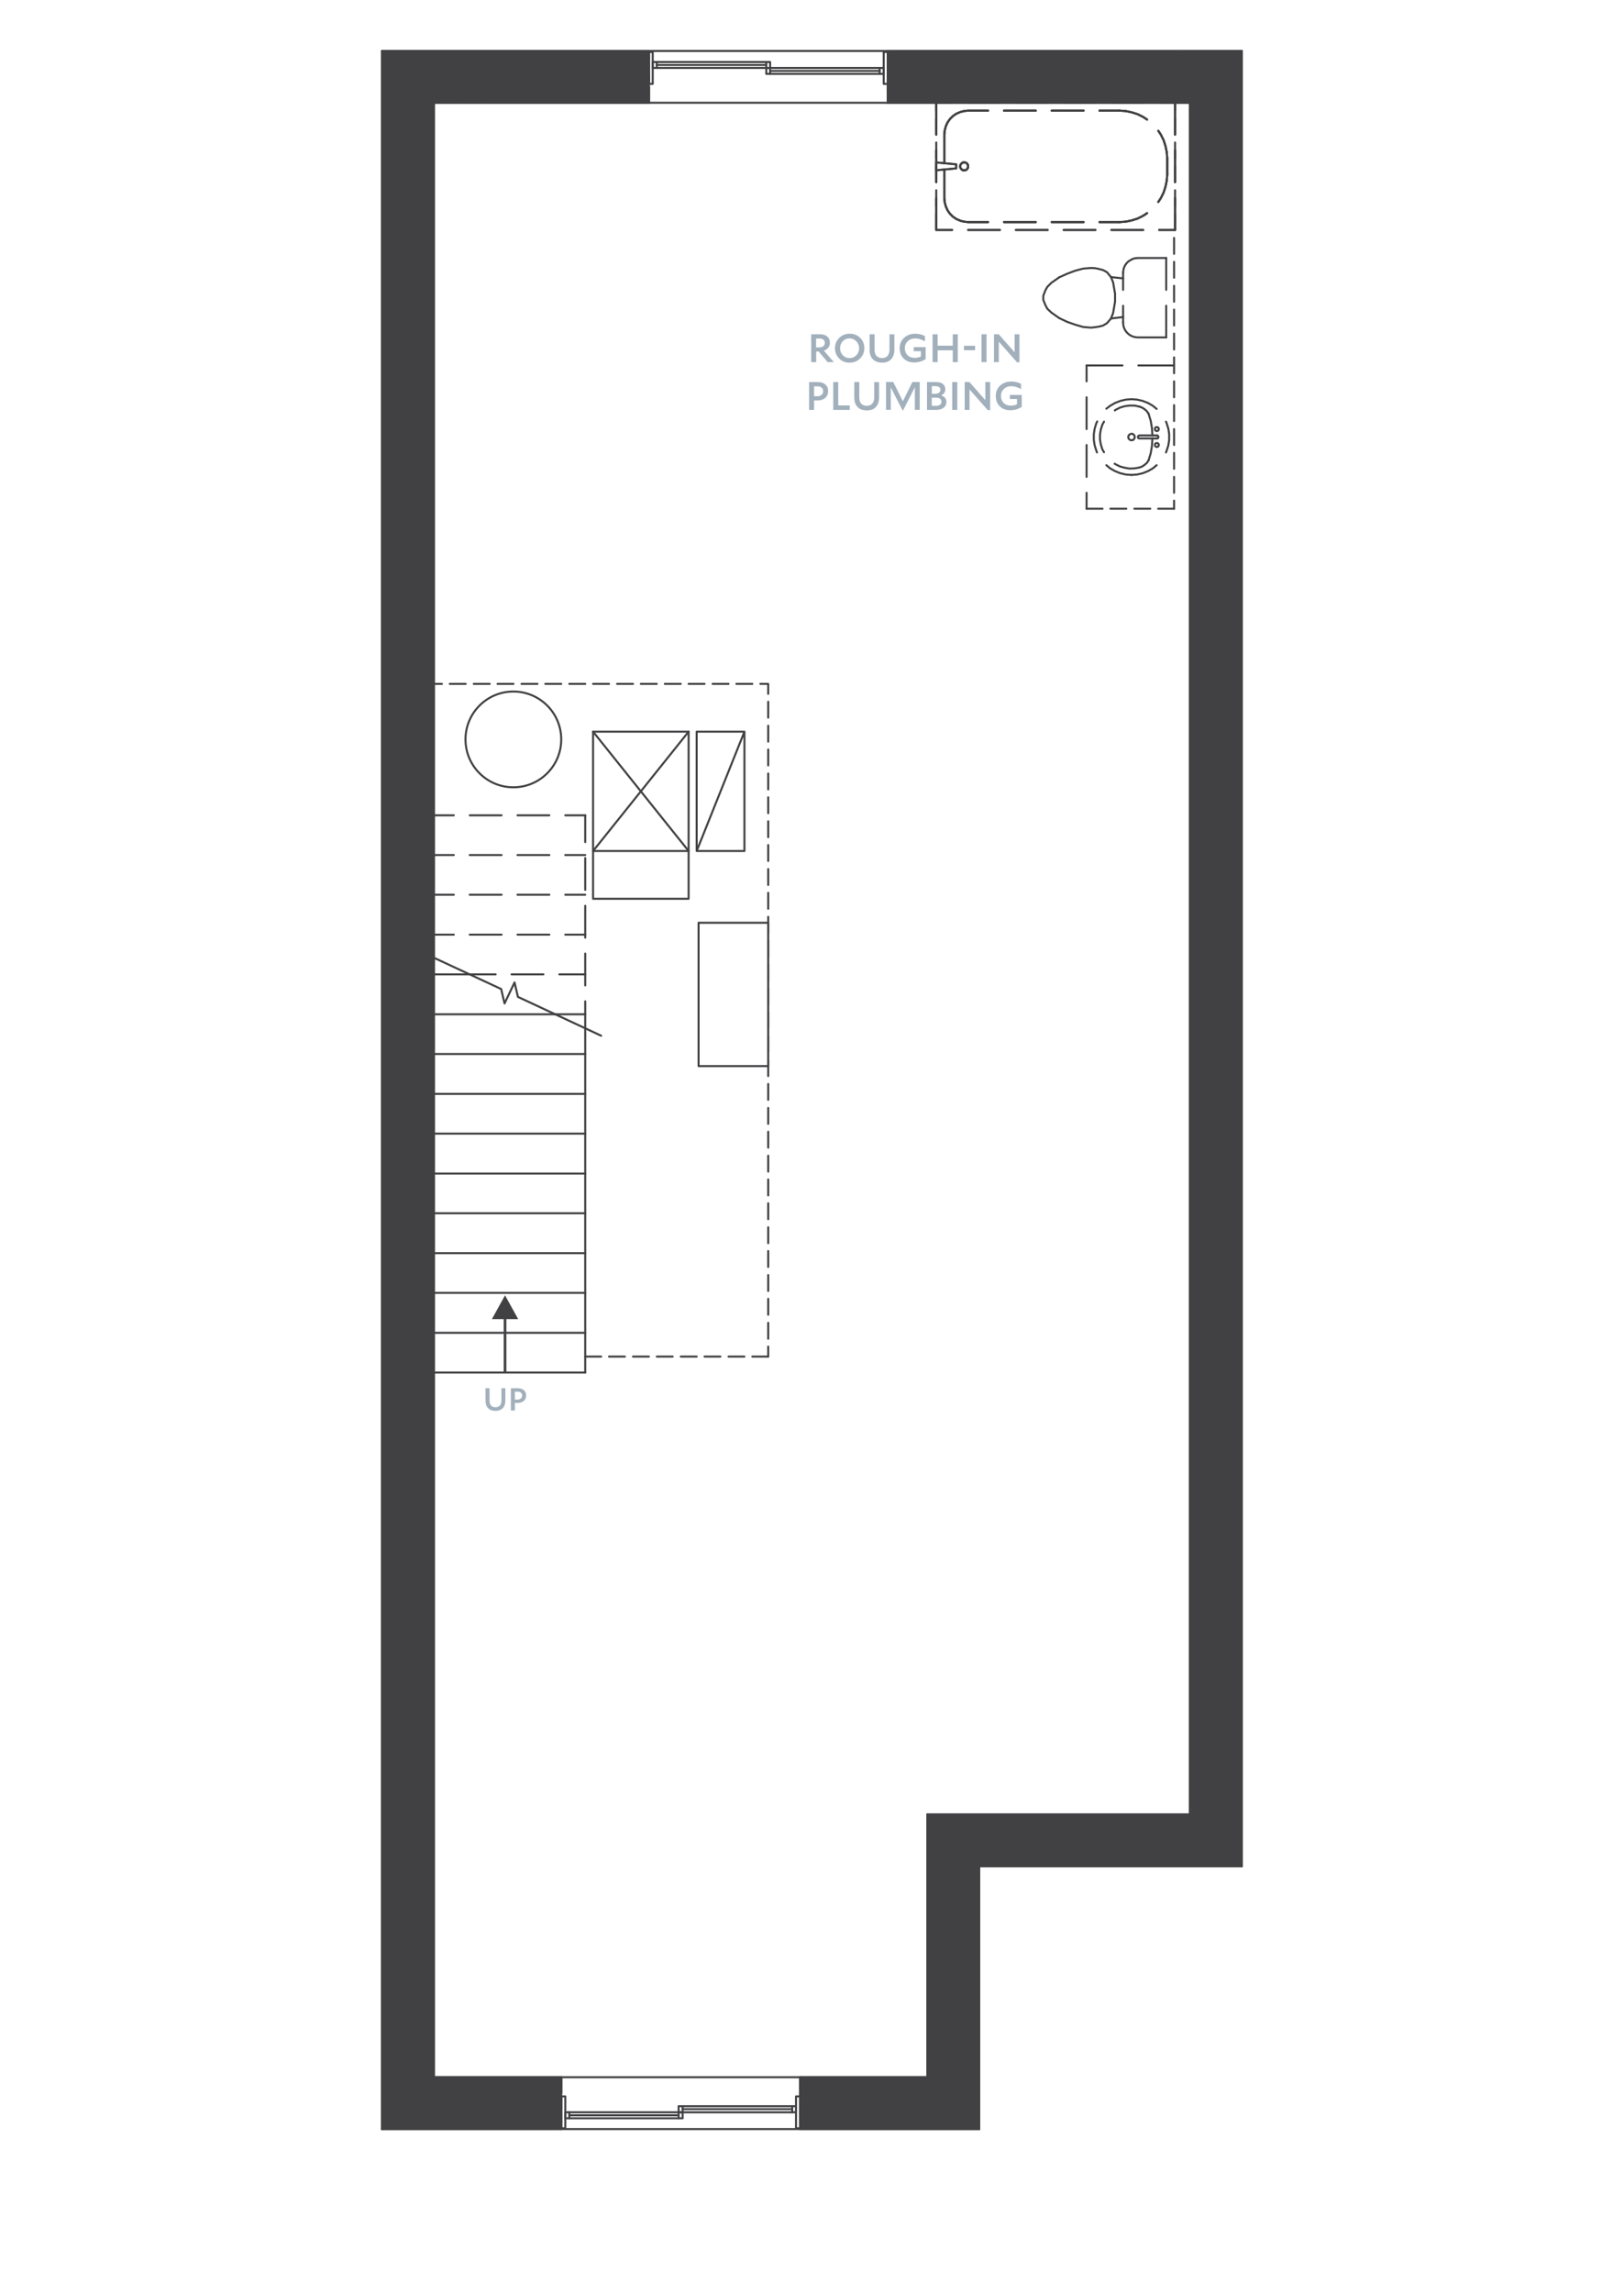 <?xml version="1.0" encoding="UTF-8"?><svg id="uuid-d440cb56-dc85-480a-b575-227ddca5648f" xmlns="http://www.w3.org/2000/svg" viewBox="0 0 306 432"><defs><style>.uuid-fbc721fc-c302-465b-955c-808a39482530,.uuid-384b9cac-c2b1-4733-a16f-f7fb92620acb{fill:#414042;}.uuid-fbc721fc-c302-465b-955c-808a39482530,.uuid-192b60d6-3d40-48e8-b27d-da5a3fb01a13{stroke:#414042;stroke-linecap:round;stroke-linejoin:round;stroke-width:.38px;}.uuid-06cf5e6a-7b8a-4621-ac47-3e4c6250d32d{fill:#a2b0bc;}.uuid-192b60d6-3d40-48e8-b27d-da5a3fb01a13{fill:none;}</style></defs><path class="uuid-384b9cac-c2b1-4733-a16f-f7fb92620acb" d="M224.22,19.36h-56.96s59.96-3,59.96-3l-3,3ZM167.27,19.36l59.96-3h-59.96s0,3,0,3Z"/><path class="uuid-192b60d6-3d40-48e8-b27d-da5a3fb01a13" d="M224.22,19.36h-56.96s59.96-3,59.96-3l-3,3ZM167.27,19.36l59.96-3h-59.96s0,3,0,3Z"/><path class="uuid-384b9cac-c2b1-4733-a16f-f7fb92620acb" d="M122.27,19.36h-40.52s40.52-3,40.52-3v3ZM81.75,19.36l40.52-3h-43.52s3,3,3,3Z"/><path class="uuid-192b60d6-3d40-48e8-b27d-da5a3fb01a13" d="M122.27,19.36h-40.52s40.52-3,40.52-3v3ZM81.75,19.36l40.52-3h-43.52s3,3,3,3Z"/><polyline class="uuid-192b60d6-3d40-48e8-b27d-da5a3fb01a13" points="78.75 16.36 122.27 16.36 122.27 19.36 81.75 19.36"/><polyline class="uuid-192b60d6-3d40-48e8-b27d-da5a3fb01a13" points="224.22 19.36 167.27 19.36 167.27 16.36 227.22 16.36"/><path class="uuid-384b9cac-c2b1-4733-a16f-f7fb92620acb" d="M227.98,15.6h-60.72s66.72-6,66.72-6l-6,6ZM167.27,15.6l66.72-6h-66.72s0,6,0,6Z"/><path class="uuid-192b60d6-3d40-48e8-b27d-da5a3fb01a13" d="M227.98,15.6h-60.72s66.72-6,66.72-6l-6,6ZM167.27,15.6l66.72-6h-66.72s0,6,0,6Z"/><path class="uuid-384b9cac-c2b1-4733-a16f-f7fb92620acb" d="M122.27,15.6h-44.28s44.28-6,44.28-6v6ZM77.99,15.6l44.28-6h-50.28s6,6,6,6Z"/><path class="uuid-192b60d6-3d40-48e8-b27d-da5a3fb01a13" d="M122.27,15.6h-44.28s44.28-6,44.28-6v6ZM77.99,15.6l44.28-6h-50.28s6,6,6,6Z"/><polyline class="uuid-192b60d6-3d40-48e8-b27d-da5a3fb01a13" points="71.99 9.6 122.27 9.6 122.27 15.6 77.99 15.6"/><polyline class="uuid-192b60d6-3d40-48e8-b27d-da5a3fb01a13" points="227.98 15.6 167.27 15.6 167.27 9.6 233.98 9.6"/><path class="uuid-384b9cac-c2b1-4733-a16f-f7fb92620acb" d="M224.22,341.79V19.36s3,325.44,3,325.44l-3-3ZM224.22,19.36l3,325.44V16.36s-3,3-3,3Z"/><path class="uuid-192b60d6-3d40-48e8-b27d-da5a3fb01a13" d="M224.22,341.79V19.36s3,325.44,3,325.44l-3-3ZM224.22,19.36l3,325.44V16.36s-3,3-3,3Z"/><line class="uuid-192b60d6-3d40-48e8-b27d-da5a3fb01a13" x1="224.22" y1="341.79" x2="224.22" y2="19.36"/><line class="uuid-192b60d6-3d40-48e8-b27d-da5a3fb01a13" x1="227.22" y1="16.36" x2="227.22" y2="344.79"/><path class="uuid-384b9cac-c2b1-4733-a16f-f7fb92620acb" d="M227.98,345.55V15.6s6,335.96,6,335.96l-6-6ZM227.98,15.6l6,335.96V9.6s-6,6-6,6Z"/><path class="uuid-192b60d6-3d40-48e8-b27d-da5a3fb01a13" d="M227.98,345.55V15.6s6,335.96,6,335.96l-6-6ZM227.98,15.6l6,335.96V9.6s-6,6-6,6Z"/><line class="uuid-192b60d6-3d40-48e8-b27d-da5a3fb01a13" x1="227.98" y1="345.55" x2="227.98" y2="15.6"/><line class="uuid-192b60d6-3d40-48e8-b27d-da5a3fb01a13" x1="233.98" y1="9.6" x2="233.98" y2="351.55"/><path class="uuid-384b9cac-c2b1-4733-a16f-f7fb92620acb" d="M81.75,19.36v371.96s-3-374.96-3-374.96l3,3ZM81.75,391.31l-3-374.96v377.96s3-3,3-3Z"/><path class="uuid-192b60d6-3d40-48e8-b27d-da5a3fb01a13" d="M81.75,19.36v371.96s-3-374.96-3-374.96l3,3ZM81.75,391.31l-3-374.96v377.96s3-3,3-3Z"/><line class="uuid-192b60d6-3d40-48e8-b27d-da5a3fb01a13" x1="81.75" y1="19.36" x2="81.75" y2="391.31"/><line class="uuid-192b60d6-3d40-48e8-b27d-da5a3fb01a13" x1="78.75" y1="394.31" x2="78.75" y2="16.36"/><path class="uuid-384b9cac-c2b1-4733-a16f-f7fb92620acb" d="M77.99,15.6v379.48S71.99,9.6,71.99,9.6l6,6ZM77.99,395.07L71.99,9.6v391.48s6-6,6-6Z"/><path class="uuid-192b60d6-3d40-48e8-b27d-da5a3fb01a13" d="M77.99,15.6v379.48S71.99,9.6,71.99,9.6l6,6ZM77.99,395.07L71.99,9.6v391.48s6-6,6-6Z"/><line class="uuid-192b60d6-3d40-48e8-b27d-da5a3fb01a13" x1="77.99" y1="15.6" x2="77.99" y2="395.07"/><line class="uuid-192b60d6-3d40-48e8-b27d-da5a3fb01a13" x1="71.99" y1="401.07" x2="71.99" y2="9.6"/><path class="uuid-384b9cac-c2b1-4733-a16f-f7fb92620acb" d="M174.74,391.31v-49.52s3,52.52,3,52.52l-3-3ZM174.74,341.79l3,52.52v-49.52s-3-3-3-3Z"/><path class="uuid-192b60d6-3d40-48e8-b27d-da5a3fb01a13" d="M174.74,391.31v-49.52s3,52.52,3,52.52l-3-3ZM174.74,341.79l3,52.52v-49.52s-3-3-3-3Z"/><line class="uuid-192b60d6-3d40-48e8-b27d-da5a3fb01a13" x1="174.74" y1="391.31" x2="174.74" y2="341.79"/><line class="uuid-192b60d6-3d40-48e8-b27d-da5a3fb01a13" x1="177.74" y1="344.79" x2="177.74" y2="394.31"/><path class="uuid-384b9cac-c2b1-4733-a16f-f7fb92620acb" d="M178.5,395.07v-49.52s6,55.52,6,55.52l-6-6ZM178.5,345.55l6,55.52v-49.52s-6-6-6-6Z"/><path class="uuid-192b60d6-3d40-48e8-b27d-da5a3fb01a13" d="M178.5,395.07v-49.52s6,55.52,6,55.52l-6-6ZM178.5,345.55l6,55.52v-49.52s-6-6-6-6Z"/><line class="uuid-192b60d6-3d40-48e8-b27d-da5a3fb01a13" x1="178.5" y1="395.07" x2="178.5" y2="345.55"/><line class="uuid-192b60d6-3d40-48e8-b27d-da5a3fb01a13" x1="184.5" y1="351.55" x2="184.5" y2="401.07"/><path class="uuid-384b9cac-c2b1-4733-a16f-f7fb92620acb" d="M81.75,391.31h24s-27,3-27,3l3-3ZM105.75,391.31l-27,3h27s0-3,0-3Z"/><path class="uuid-192b60d6-3d40-48e8-b27d-da5a3fb01a13" d="M81.75,391.31h24s-27,3-27,3l3-3ZM105.75,391.31l-27,3h27s0-3,0-3Z"/><path class="uuid-384b9cac-c2b1-4733-a16f-f7fb92620acb" d="M150.75,391.31h24s-24,3-24,3v-3ZM174.74,391.31l-24,3h27s-3-3-3-3Z"/><path class="uuid-192b60d6-3d40-48e8-b27d-da5a3fb01a13" d="M150.75,391.31h24s-24,3-24,3v-3ZM174.74,391.31l-24,3h27s-3-3-3-3Z"/><polyline class="uuid-192b60d6-3d40-48e8-b27d-da5a3fb01a13" points="177.74 394.31 150.75 394.31 150.75 391.31 174.74 391.31"/><polyline class="uuid-192b60d6-3d40-48e8-b27d-da5a3fb01a13" points="81.75 391.31 105.75 391.31 105.75 394.31 78.75 394.31"/><path class="uuid-384b9cac-c2b1-4733-a16f-f7fb92620acb" d="M77.99,395.07h27.76s-33.76,6-33.76,6l6-6ZM105.75,395.07l-33.76,6h33.76s0-6,0-6Z"/><path class="uuid-192b60d6-3d40-48e8-b27d-da5a3fb01a13" d="M77.99,395.07h27.76s-33.76,6-33.76,6l6-6ZM105.75,395.07l-33.76,6h33.76s0-6,0-6Z"/><path class="uuid-384b9cac-c2b1-4733-a16f-f7fb92620acb" d="M150.75,395.07h27.76s-27.76,6-27.76,6v-6ZM178.5,395.07l-27.76,6h33.76s-6-6-6-6Z"/><path class="uuid-192b60d6-3d40-48e8-b27d-da5a3fb01a13" d="M150.75,395.07h27.76s-27.76,6-27.76,6v-6ZM178.5,395.07l-27.76,6h33.76s-6-6-6-6Z"/><polyline class="uuid-192b60d6-3d40-48e8-b27d-da5a3fb01a13" points="184.5 401.07 150.75 401.07 150.75 395.07 178.5 395.07"/><polyline class="uuid-192b60d6-3d40-48e8-b27d-da5a3fb01a13" points="77.99 395.07 105.75 395.07 105.75 401.07 71.99 401.07"/><path class="uuid-384b9cac-c2b1-4733-a16f-f7fb92620acb" d="M174.74,341.79h49.48s-46.48,3-46.48,3l-3-3ZM224.22,341.79l-46.48,3h49.48s-3-3-3-3Z"/><path class="uuid-192b60d6-3d40-48e8-b27d-da5a3fb01a13" d="M174.74,341.79h49.48s-46.48,3-46.48,3l-3-3ZM224.22,341.79l-46.48,3h49.48s-3-3-3-3Z"/><line class="uuid-192b60d6-3d40-48e8-b27d-da5a3fb01a13" x1="174.74" y1="341.79" x2="224.22" y2="341.79"/><line class="uuid-192b60d6-3d40-48e8-b27d-da5a3fb01a13" x1="227.22" y1="344.79" x2="177.74" y2="344.79"/><path class="uuid-384b9cac-c2b1-4733-a16f-f7fb92620acb" d="M178.5,345.55h49.48s-43.48,6-43.48,6l-6-6ZM227.98,345.55l-43.48,6h49.48s-6-6-6-6Z"/><path class="uuid-192b60d6-3d40-48e8-b27d-da5a3fb01a13" d="M178.5,345.55h49.48s-43.48,6-43.48,6l-6-6ZM227.98,345.55l-43.48,6h49.48s-6-6-6-6Z"/><line class="uuid-192b60d6-3d40-48e8-b27d-da5a3fb01a13" x1="178.5" y1="345.55" x2="227.98" y2="345.55"/><line class="uuid-192b60d6-3d40-48e8-b27d-da5a3fb01a13" x1="233.98" y1="351.55" x2="184.5" y2="351.55"/><polyline class="uuid-192b60d6-3d40-48e8-b27d-da5a3fb01a13" points="178.5 345.55 175.1 345.55 175.1 351.55 178.5 351.55"/><polyline class="uuid-192b60d6-3d40-48e8-b27d-da5a3fb01a13" points="122.99 9.8 122.27 9.8 122.27 15.8 122.99 15.8 122.99 9.8"/><polyline class="uuid-192b60d6-3d40-48e8-b27d-da5a3fb01a13" points="166.51 9.8 167.27 9.8 167.27 15.8 166.51 15.8 166.51 9.8"/><polyline class="uuid-192b60d6-3d40-48e8-b27d-da5a3fb01a13" points="122.99 12.8 122.99 11.68 145.11 11.68 145.11 12.8 122.99 12.8"/><line class="uuid-192b60d6-3d40-48e8-b27d-da5a3fb01a13" x1="123.75" y1="12.8" x2="123.75" y2="11.68"/><line class="uuid-192b60d6-3d40-48e8-b27d-da5a3fb01a13" x1="144.39" y1="12.8" x2="144.39" y2="11.68"/><line class="uuid-192b60d6-3d40-48e8-b27d-da5a3fb01a13" x1="123.75" y1="12.24" x2="144.39" y2="12.24"/><polyline class="uuid-192b60d6-3d40-48e8-b27d-da5a3fb01a13" points="144.39 13.92 144.39 12.8 166.51 12.8 166.51 13.92 144.39 13.92"/><line class="uuid-192b60d6-3d40-48e8-b27d-da5a3fb01a13" x1="145.11" y1="13.92" x2="145.11" y2="12.8"/><line class="uuid-192b60d6-3d40-48e8-b27d-da5a3fb01a13" x1="165.75" y1="13.92" x2="165.75" y2="12.8"/><line class="uuid-192b60d6-3d40-48e8-b27d-da5a3fb01a13" x1="145.11" y1="13.36" x2="165.75" y2="13.36"/><polyline class="uuid-192b60d6-3d40-48e8-b27d-da5a3fb01a13" points="122.27 17.68 122.27 19.36 167.27 19.36 167.27 17.68"/><polyline class="uuid-192b60d6-3d40-48e8-b27d-da5a3fb01a13" points="122.27 9.8 122.27 9.6 167.27 9.6 167.27 9.8"/><polyline class="uuid-192b60d6-3d40-48e8-b27d-da5a3fb01a13" points="113.27 195.11 97.59 187.79 96.95 185.07 95.07 189.03 94.43 186.31 77.99 178.67"/><polyline class="uuid-192b60d6-3d40-48e8-b27d-da5a3fb01a13" points="177.93 31.96 177.93 37.32 178.01 38.12 178.21 38.88 178.53 39.6 178.97 40.24 179.53 40.8 180.17 41.24 180.89 41.56 181.65 41.76 182.41 41.84 186.17 41.84"/><line class="uuid-192b60d6-3d40-48e8-b27d-da5a3fb01a13" x1="189.17" y1="41.84" x2="195.17" y2="41.84"/><line class="uuid-192b60d6-3d40-48e8-b27d-da5a3fb01a13" x1="198.17" y1="41.84" x2="204.17" y2="41.84"/><line class="uuid-192b60d6-3d40-48e8-b27d-da5a3fb01a13" x1="207.17" y1="41.84" x2="210.93" y2="41.84"/><polyline class="uuid-192b60d6-3d40-48e8-b27d-da5a3fb01a13" points="219.93 32.84 219.85 34 219.61 35.16 219.25 36.28 218.73 37.32 218.25 38.04"/><polyline class="uuid-192b60d6-3d40-48e8-b27d-da5a3fb01a13" points="216.13 40.16 215.41 40.64 214.37 41.16 213.25 41.52 212.09 41.76 210.93 41.84"/><line class="uuid-192b60d6-3d40-48e8-b27d-da5a3fb01a13" x1="219.93" y1="32.84" x2="219.93" y2="29.84"/><polyline class="uuid-192b60d6-3d40-48e8-b27d-da5a3fb01a13" points="210.93 20.84 212.09 20.92 213.25 21.16 214.37 21.52 215.41 22.04 216.13 22.52"/><polyline class="uuid-192b60d6-3d40-48e8-b27d-da5a3fb01a13" points="218.25 24.64 218.73 25.36 219.25 26.4 219.61 27.52 219.85 28.68 219.93 29.84"/><line class="uuid-192b60d6-3d40-48e8-b27d-da5a3fb01a13" x1="210.93" y1="20.84" x2="207.17" y2="20.84"/><line class="uuid-192b60d6-3d40-48e8-b27d-da5a3fb01a13" x1="204.17" y1="20.84" x2="198.17" y2="20.84"/><line class="uuid-192b60d6-3d40-48e8-b27d-da5a3fb01a13" x1="195.17" y1="20.84" x2="189.17" y2="20.84"/><polyline class="uuid-192b60d6-3d40-48e8-b27d-da5a3fb01a13" points="186.17 20.84 182.41 20.84 181.65 20.92 180.89 21.12 180.17 21.44 179.53 21.88 178.97 22.44 178.53 23.08 178.21 23.8 178.01 24.56 177.93 25.36 177.93 30.72"/><polyline class="uuid-192b60d6-3d40-48e8-b27d-da5a3fb01a13" points="180.93 31.32 180.93 31.2 180.97 31.08 181.05 30.92 181.13 30.84 181.25 30.72 181.37 30.64 181.49 30.6 181.65 30.6 181.77 30.6 181.93 30.64 182.05 30.68 182.17 30.76 182.25 30.88 182.33 31 182.41 31.12 182.41 31.28 182.41 31.4 182.41 31.56 182.33 31.68 182.25 31.8 182.17 31.92 182.05 32 181.93 32.04 181.77 32.08 181.65 32.08 181.49 32.08 181.37 32.04 181.25 31.96 181.13 31.84 181.05 31.76 180.97 31.6 180.93 31.48 180.93 31.32"/><polyline class="uuid-192b60d6-3d40-48e8-b27d-da5a3fb01a13" points="180.17 31.72 176.41 32.08 176.41 30.6 180.17 30.96 180.17 31.72 180.17 30.96 176.41 30.6 176.41 32.08 180.17 31.72"/><polyline class="uuid-192b60d6-3d40-48e8-b27d-da5a3fb01a13" points="180.93 31.32 180.93 31.2 180.97 31.08 181.05 30.92 181.13 30.84 181.25 30.72 181.37 30.64 181.49 30.6 181.65 30.6 181.77 30.6 181.93 30.64 182.05 30.68 182.17 30.76 182.25 30.88 182.33 31 182.41 31.12 182.41 31.28 182.41 31.4 182.41 31.56 182.33 31.68 182.25 31.8 182.17 31.92 182.05 32 181.93 32.04 181.77 32.08 181.65 32.08 181.49 32.08 181.37 32.04 181.25 31.96 181.13 31.84 181.05 31.76 180.97 31.6 180.93 31.48 180.93 31.32"/><polyline class="uuid-192b60d6-3d40-48e8-b27d-da5a3fb01a13" points="177.93 31.96 177.93 37.32 178.01 38.12 178.21 38.88 178.53 39.6 178.97 40.24 179.53 40.8 180.17 41.24 180.89 41.56 181.65 41.76 182.41 41.84 186.17 41.84"/><line class="uuid-192b60d6-3d40-48e8-b27d-da5a3fb01a13" x1="189.17" y1="41.84" x2="195.17" y2="41.84"/><line class="uuid-192b60d6-3d40-48e8-b27d-da5a3fb01a13" x1="198.17" y1="41.84" x2="204.17" y2="41.84"/><line class="uuid-192b60d6-3d40-48e8-b27d-da5a3fb01a13" x1="207.17" y1="41.84" x2="210.93" y2="41.84"/><polyline class="uuid-192b60d6-3d40-48e8-b27d-da5a3fb01a13" points="219.93 32.84 219.85 34 219.61 35.16 219.25 36.28 218.73 37.32 218.25 38.04"/><polyline class="uuid-192b60d6-3d40-48e8-b27d-da5a3fb01a13" points="216.13 40.16 215.41 40.64 214.37 41.16 213.25 41.52 212.09 41.76 210.93 41.84"/><line class="uuid-192b60d6-3d40-48e8-b27d-da5a3fb01a13" x1="219.93" y1="32.84" x2="219.93" y2="29.84"/><polyline class="uuid-192b60d6-3d40-48e8-b27d-da5a3fb01a13" points="210.93 20.84 212.09 20.92 213.25 21.16 214.37 21.52 215.41 22.04 216.13 22.52"/><polyline class="uuid-192b60d6-3d40-48e8-b27d-da5a3fb01a13" points="218.25 24.64 218.73 25.36 219.25 26.4 219.61 27.52 219.85 28.68 219.93 29.84"/><line class="uuid-192b60d6-3d40-48e8-b27d-da5a3fb01a13" x1="210.93" y1="20.84" x2="207.17" y2="20.84"/><line class="uuid-192b60d6-3d40-48e8-b27d-da5a3fb01a13" x1="204.17" y1="20.84" x2="198.17" y2="20.84"/><line class="uuid-192b60d6-3d40-48e8-b27d-da5a3fb01a13" x1="195.17" y1="20.84" x2="189.17" y2="20.84"/><polyline class="uuid-192b60d6-3d40-48e8-b27d-da5a3fb01a13" points="186.17 20.84 182.41 20.84 181.65 20.92 180.89 21.12 180.17 21.44 179.53 21.88 178.97 22.44 178.53 23.08 178.21 23.8 178.01 24.56 177.93 25.36 177.93 30.72"/><line class="uuid-192b60d6-3d40-48e8-b27d-da5a3fb01a13" x1="221.41" y1="43.32" x2="221.41" y2="37.32"/><line class="uuid-192b60d6-3d40-48e8-b27d-da5a3fb01a13" x1="221.41" y1="34.32" x2="221.41" y2="28.32"/><polyline class="uuid-192b60d6-3d40-48e8-b27d-da5a3fb01a13" points="221.41 25.36 221.41 19.36 218.41 19.36"/><line class="uuid-192b60d6-3d40-48e8-b27d-da5a3fb01a13" x1="215.41" y1="19.36" x2="209.41" y2="19.36"/><line class="uuid-192b60d6-3d40-48e8-b27d-da5a3fb01a13" x1="206.41" y1="19.36" x2="200.41" y2="19.36"/><line class="uuid-192b60d6-3d40-48e8-b27d-da5a3fb01a13" x1="197.41" y1="19.36" x2="191.41" y2="19.36"/><line class="uuid-192b60d6-3d40-48e8-b27d-da5a3fb01a13" x1="188.41" y1="19.36" x2="182.41" y2="19.36"/><polyline class="uuid-192b60d6-3d40-48e8-b27d-da5a3fb01a13" points="179.41 19.36 176.41 19.36 176.41 25.36"/><line class="uuid-192b60d6-3d40-48e8-b27d-da5a3fb01a13" x1="176.41" y1="28.32" x2="176.41" y2="34.32"/><polyline class="uuid-192b60d6-3d40-48e8-b27d-da5a3fb01a13" points="176.41 37.32 176.41 43.32 179.41 43.32"/><line class="uuid-192b60d6-3d40-48e8-b27d-da5a3fb01a13" x1="182.41" y1="43.32" x2="188.41" y2="43.32"/><line class="uuid-192b60d6-3d40-48e8-b27d-da5a3fb01a13" x1="191.41" y1="43.32" x2="197.41" y2="43.32"/><line class="uuid-192b60d6-3d40-48e8-b27d-da5a3fb01a13" x1="200.41" y1="43.32" x2="206.41" y2="43.32"/><line class="uuid-192b60d6-3d40-48e8-b27d-da5a3fb01a13" x1="209.41" y1="43.32" x2="215.41" y2="43.32"/><polyline class="uuid-192b60d6-3d40-48e8-b27d-da5a3fb01a13" points="218.41 43.32 221.41 43.32 221.41 37.32"/><line class="uuid-192b60d6-3d40-48e8-b27d-da5a3fb01a13" x1="221.41" y1="34.32" x2="221.41" y2="28.32"/><polyline class="uuid-192b60d6-3d40-48e8-b27d-da5a3fb01a13" points="221.41 25.36 221.41 19.36 218.41 19.36"/><line class="uuid-192b60d6-3d40-48e8-b27d-da5a3fb01a13" x1="215.41" y1="19.36" x2="209.41" y2="19.36"/><line class="uuid-192b60d6-3d40-48e8-b27d-da5a3fb01a13" x1="206.41" y1="19.36" x2="200.41" y2="19.36"/><line class="uuid-192b60d6-3d40-48e8-b27d-da5a3fb01a13" x1="197.41" y1="19.36" x2="191.41" y2="19.36"/><line class="uuid-192b60d6-3d40-48e8-b27d-da5a3fb01a13" x1="188.41" y1="19.36" x2="182.41" y2="19.36"/><polyline class="uuid-192b60d6-3d40-48e8-b27d-da5a3fb01a13" points="179.41 19.36 176.41 19.36 176.41 25.36"/><line class="uuid-192b60d6-3d40-48e8-b27d-da5a3fb01a13" x1="176.41" y1="28.32" x2="176.41" y2="34.32"/><polyline class="uuid-192b60d6-3d40-48e8-b27d-da5a3fb01a13" points="176.41 37.32 176.41 43.32 179.41 43.32"/><line class="uuid-192b60d6-3d40-48e8-b27d-da5a3fb01a13" x1="182.41" y1="43.32" x2="188.41" y2="43.32"/><line class="uuid-192b60d6-3d40-48e8-b27d-da5a3fb01a13" x1="191.41" y1="43.32" x2="197.41" y2="43.32"/><line class="uuid-192b60d6-3d40-48e8-b27d-da5a3fb01a13" x1="200.41" y1="43.32" x2="206.41" y2="43.32"/><line class="uuid-192b60d6-3d40-48e8-b27d-da5a3fb01a13" x1="209.41" y1="43.32" x2="215.41" y2="43.32"/><line class="uuid-192b60d6-3d40-48e8-b27d-da5a3fb01a13" x1="218.41" y1="43.32" x2="221.41" y2="43.32"/><polyline class="uuid-192b60d6-3d40-48e8-b27d-da5a3fb01a13" points="177.93 31.96 177.93 37.32 178.01 38.12 178.21 38.88 178.53 39.6 178.97 40.24 179.53 40.8 180.17 41.24 180.89 41.56 181.65 41.76 182.41 41.84 186.17 41.84"/><line class="uuid-192b60d6-3d40-48e8-b27d-da5a3fb01a13" x1="189.17" y1="41.84" x2="195.17" y2="41.84"/><line class="uuid-192b60d6-3d40-48e8-b27d-da5a3fb01a13" x1="198.17" y1="41.84" x2="204.17" y2="41.84"/><line class="uuid-192b60d6-3d40-48e8-b27d-da5a3fb01a13" x1="207.17" y1="41.84" x2="210.93" y2="41.84"/><polyline class="uuid-192b60d6-3d40-48e8-b27d-da5a3fb01a13" points="219.93 32.84 219.85 34 219.61 35.16 219.25 36.28 218.73 37.32 218.25 38.04"/><polyline class="uuid-192b60d6-3d40-48e8-b27d-da5a3fb01a13" points="216.13 40.16 215.41 40.64 214.37 41.16 213.25 41.52 212.09 41.76 210.93 41.84"/><line class="uuid-192b60d6-3d40-48e8-b27d-da5a3fb01a13" x1="219.93" y1="32.84" x2="219.93" y2="29.84"/><polyline class="uuid-192b60d6-3d40-48e8-b27d-da5a3fb01a13" points="210.93 20.84 212.09 20.92 213.25 21.16 214.37 21.52 215.41 22.04 216.13 22.52"/><polyline class="uuid-192b60d6-3d40-48e8-b27d-da5a3fb01a13" points="218.25 24.64 218.73 25.36 219.25 26.4 219.61 27.52 219.85 28.68 219.93 29.84"/><line class="uuid-192b60d6-3d40-48e8-b27d-da5a3fb01a13" x1="210.93" y1="20.84" x2="207.17" y2="20.84"/><line class="uuid-192b60d6-3d40-48e8-b27d-da5a3fb01a13" x1="204.17" y1="20.84" x2="198.17" y2="20.84"/><line class="uuid-192b60d6-3d40-48e8-b27d-da5a3fb01a13" x1="195.17" y1="20.84" x2="189.17" y2="20.84"/><polyline class="uuid-192b60d6-3d40-48e8-b27d-da5a3fb01a13" points="186.17 20.84 182.41 20.84 181.65 20.92 180.89 21.12 180.17 21.44 179.53 21.88 178.97 22.44 178.53 23.08 178.21 23.8 178.01 24.56 177.93 25.36 177.93 30.72"/><polyline class="uuid-192b60d6-3d40-48e8-b27d-da5a3fb01a13" points="180.93 31.32 180.93 31.2 180.97 31.08 181.05 30.92 181.13 30.84 181.25 30.72 181.37 30.64 181.49 30.6 181.65 30.6 181.77 30.6 181.93 30.64 182.05 30.68 182.17 30.76 182.25 30.88 182.33 31 182.41 31.12 182.41 31.28 182.41 31.4 182.41 31.56 182.33 31.68 182.25 31.8 182.17 31.92 182.05 32 181.93 32.04 181.77 32.08 181.65 32.08 181.49 32.08 181.37 32.04 181.25 31.96 181.13 31.84 181.05 31.76 180.97 31.6 180.93 31.48 180.93 31.32"/><polyline class="uuid-192b60d6-3d40-48e8-b27d-da5a3fb01a13" points="180.17 31.72 176.41 32.08 176.41 30.6 180.17 30.96 180.17 31.72 180.17 30.96 176.41 30.6 176.41 32.08 180.17 31.72"/><polyline class="uuid-192b60d6-3d40-48e8-b27d-da5a3fb01a13" points="180.93 31.32 180.93 31.2 180.97 31.08 181.05 30.92 181.13 30.84 181.25 30.72 181.37 30.64 181.49 30.6 181.65 30.6 181.77 30.6 181.93 30.64 182.05 30.68 182.17 30.76 182.25 30.88 182.33 31 182.41 31.12 182.41 31.28 182.41 31.4 182.41 31.56 182.33 31.68 182.25 31.8 182.17 31.92 182.05 32 181.93 32.04 181.77 32.08 181.65 32.08 181.49 32.08 181.37 32.04 181.25 31.96 181.13 31.84 181.05 31.76 180.97 31.6 180.93 31.48 180.93 31.32"/><polyline class="uuid-192b60d6-3d40-48e8-b27d-da5a3fb01a13" points="199.58 59.92 198.1 58.88 197.34 58.16 196.98 57.48 196.58 56.48 196.58 55.72 196.98 54.68 197.34 54.04 198.1 53.28 199.58 52.24"/><polyline class="uuid-192b60d6-3d40-48e8-b27d-da5a3fb01a13" points="209.34 52.2 209.74 53.2 210.1 55.32 210.1 56.84 209.74 58.96 209.34 60"/><polyline class="uuid-192b60d6-3d40-48e8-b27d-da5a3fb01a13" points="199.58 52.24 201.1 51.56 202.58 51 204.1 50.6 205.58 50.48 206.34 50.52 207.1 50.68 207.86 50.88 208.58 51.28 209.34 52.2"/><polyline class="uuid-192b60d6-3d40-48e8-b27d-da5a3fb01a13" points="209.34 60 208.58 60.88 207.86 61.32 207.1 61.52 206.34 61.64 205.58 61.72 204.1 61.6 202.58 61.16 201.1 60.64 199.58 59.92"/><line class="uuid-192b60d6-3d40-48e8-b27d-da5a3fb01a13" x1="211.62" y1="52.44" x2="209.34" y2="52.2"/><line class="uuid-192b60d6-3d40-48e8-b27d-da5a3fb01a13" x1="211.62" y1="59.72" x2="209.34" y2="60"/><polyline class="uuid-192b60d6-3d40-48e8-b27d-da5a3fb01a13" points="211.62 51.4 211.66 50.92 211.78 50.44 211.98 50 212.26 49.6 212.62 49.24 213.02 49 213.46 48.76 213.94 48.64 214.42 48.6 219.74 48.6"/><polyline class="uuid-192b60d6-3d40-48e8-b27d-da5a3fb01a13" points="211.62 60.76 211.66 61.28 211.78 61.72 211.98 62.16 212.26 62.56 212.62 62.92 213.02 63.2 213.46 63.4 213.94 63.52 214.42 63.56 219.74 63.56"/><line class="uuid-192b60d6-3d40-48e8-b27d-da5a3fb01a13" x1="211.62" y1="51.4" x2="211.62" y2="54.6"/><line class="uuid-192b60d6-3d40-48e8-b27d-da5a3fb01a13" x1="211.62" y1="57.6" x2="211.62" y2="60.76"/><line class="uuid-192b60d6-3d40-48e8-b27d-da5a3fb01a13" x1="204.74" y1="68.84" x2="211.5" y2="68.84"/><line class="uuid-192b60d6-3d40-48e8-b27d-da5a3fb01a13" x1="214.5" y1="68.84" x2="221.22" y2="68.84"/><line class="uuid-192b60d6-3d40-48e8-b27d-da5a3fb01a13" x1="204.74" y1="95.83" x2="204.74" y2="92.83"/><line class="uuid-192b60d6-3d40-48e8-b27d-da5a3fb01a13" x1="204.74" y1="89.83" x2="204.74" y2="83.83"/><line class="uuid-192b60d6-3d40-48e8-b27d-da5a3fb01a13" x1="204.74" y1="80.83" x2="204.74" y2="74.84"/><line class="uuid-192b60d6-3d40-48e8-b27d-da5a3fb01a13" x1="204.74" y1="71.84" x2="204.74" y2="68.84"/><polyline class="uuid-192b60d6-3d40-48e8-b27d-da5a3fb01a13" points="217.62 80.83 217.62 80.75 217.62 80.67 217.66 80.63 217.7 80.55 217.78 80.51 217.82 80.47 217.9 80.47 217.98 80.47 218.02 80.47 218.1 80.47 218.18 80.51 218.22 80.55 218.26 80.59 218.3 80.67 218.34 80.71 218.34 80.79 218.34 80.87 218.34 80.95 218.3 80.99 218.26 81.07 218.22 81.11 218.18 81.15 218.1 81.19 218.02 81.19 217.98 81.19 217.9 81.19 217.82 81.15 217.78 81.15 217.7 81.07 217.66 81.03 217.62 80.95 217.62 80.91 217.62 80.83"/><polyline class="uuid-192b60d6-3d40-48e8-b27d-da5a3fb01a13" points="212.58 82.31 212.62 82.23 212.62 82.11 212.7 81.99 212.78 81.91 212.86 81.83 212.94 81.79 213.06 81.75 213.18 81.71 213.3 81.71 213.42 81.75 213.5 81.79 213.62 81.87 213.66 81.95 213.74 82.03 213.78 82.15 213.82 82.27 213.82 82.39 213.78 82.51 213.74 82.59 213.66 82.71 213.62 82.79 213.5 82.87 213.42 82.91 213.3 82.91 213.18 82.95 213.06 82.91 212.94 82.87 212.86 82.83 212.78 82.75 212.7 82.67 212.62 82.55 212.62 82.43 212.58 82.31"/><polyline class="uuid-192b60d6-3d40-48e8-b27d-da5a3fb01a13" points="217.14 82.59 217.06 83.99 216.82 85.39 216.42 86.71"/><polyline class="uuid-192b60d6-3d40-48e8-b27d-da5a3fb01a13" points="217.98 82.59 214.7 82.59 214.66 82.59 214.62 82.59 214.58 82.55 214.5 82.55 214.5 82.51 214.46 82.47 214.42 82.39 214.42 82.35 214.42 82.31 214.42 82.23 214.46 82.19 214.5 82.15 214.5 82.11 214.58 82.07 214.62 82.07 214.66 82.03 214.7 82.03 217.98 82.03"/><polyline class="uuid-192b60d6-3d40-48e8-b27d-da5a3fb01a13" points="216.42 77.95 216.82 79.27 217.06 80.67 217.14 82.03"/><polyline class="uuid-192b60d6-3d40-48e8-b27d-da5a3fb01a13" points="216.42 86.71 216.1 87.19 215.7 87.55 215.22 87.87 214.7 88.07"/><polyline class="uuid-192b60d6-3d40-48e8-b27d-da5a3fb01a13" points="214.7 76.6 215.22 76.79 215.7 77.11 216.1 77.47 216.42 77.95"/><polyline class="uuid-192b60d6-3d40-48e8-b27d-da5a3fb01a13" points="214.7 88.07 213.78 88.23 212.82 88.27 211.9 88.11 211.02 87.87 210.14 87.43 210.02 87.35"/><polyline class="uuid-192b60d6-3d40-48e8-b27d-da5a3fb01a13" points="208.02 85.19 207.7 84.63 207.42 83.71 207.26 82.79 207.26 81.87 207.42 80.91 207.7 80.03 208.02 79.43"/><polyline class="uuid-192b60d6-3d40-48e8-b27d-da5a3fb01a13" points="210.06 77.32 210.14 77.24 211.02 76.79 211.9 76.52 212.82 76.4 213.78 76.4 214.7 76.6"/><polyline class="uuid-192b60d6-3d40-48e8-b27d-da5a3fb01a13" points="217.98 82.03 218.02 82.03 218.1 82.07 218.14 82.07 218.18 82.11 218.22 82.15 218.22 82.19 218.26 82.23 218.26 82.31 218.26 82.35 218.26 82.39 218.22 82.47 218.22 82.51 218.18 82.55 218.14 82.55 218.1 82.59 218.02 82.59 217.98 82.59"/><polyline class="uuid-192b60d6-3d40-48e8-b27d-da5a3fb01a13" points="213.22 89.47 212.14 89.39 211.1 89.15 210.1 88.75 209.18 88.23 208.46 87.63"/><polyline class="uuid-192b60d6-3d40-48e8-b27d-da5a3fb01a13" points="206.7 85.23 206.58 84.91 206.26 83.91 206.1 82.87 206.1 81.79 206.26 80.75 206.58 79.71 206.74 79.39"/><polyline class="uuid-192b60d6-3d40-48e8-b27d-da5a3fb01a13" points="208.46 76.99 209.18 76.44 210.1 75.91 211.1 75.52 212.14 75.28 213.22 75.2 214.26 75.28 215.3 75.52 216.3 75.91 217.22 76.44 217.94 77.03"/><polyline class="uuid-192b60d6-3d40-48e8-b27d-da5a3fb01a13" points="219.7 79.43 219.82 79.71 220.14 80.75 220.3 81.79 220.3 82.87 220.14 83.91 219.82 84.91 219.7 85.23"/><polyline class="uuid-192b60d6-3d40-48e8-b27d-da5a3fb01a13" points="217.94 87.63 217.22 88.23 216.3 88.75 215.3 89.15 214.26 89.39 213.22 89.47"/><polyline class="uuid-192b60d6-3d40-48e8-b27d-da5a3fb01a13" points="217.62 83.83 217.62 83.75 217.62 83.67 217.66 83.63 217.7 83.55 217.78 83.51 217.82 83.47 217.9 83.47 217.98 83.47 218.02 83.47 218.1 83.47 218.18 83.51 218.22 83.55 218.26 83.59 218.3 83.67 218.34 83.71 218.34 83.79 218.34 83.87 218.34 83.95 218.3 83.99 218.26 84.07 218.22 84.11 218.18 84.15 218.1 84.19 218.02 84.19 217.98 84.19 217.9 84.19 217.82 84.15 217.78 84.15 217.7 84.07 217.66 84.03 217.62 83.95 217.62 83.91 217.62 83.83"/><line class="uuid-192b60d6-3d40-48e8-b27d-da5a3fb01a13" x1="81.75" y1="258.55" x2="110.27" y2="258.55"/><line class="uuid-192b60d6-3d40-48e8-b27d-da5a3fb01a13" x1="81.75" y1="251.07" x2="110.27" y2="251.07"/><line class="uuid-192b60d6-3d40-48e8-b27d-da5a3fb01a13" x1="81.75" y1="243.55" x2="110.27" y2="243.55"/><line class="uuid-192b60d6-3d40-48e8-b27d-da5a3fb01a13" x1="81.75" y1="236.07" x2="110.27" y2="236.07"/><line class="uuid-192b60d6-3d40-48e8-b27d-da5a3fb01a13" x1="81.75" y1="228.55" x2="110.27" y2="228.55"/><line class="uuid-192b60d6-3d40-48e8-b27d-da5a3fb01a13" x1="81.75" y1="221.07" x2="110.27" y2="221.07"/><line class="uuid-192b60d6-3d40-48e8-b27d-da5a3fb01a13" x1="81.75" y1="213.55" x2="110.27" y2="213.55"/><line class="uuid-192b60d6-3d40-48e8-b27d-da5a3fb01a13" x1="81.75" y1="206.07" x2="110.27" y2="206.07"/><line class="uuid-192b60d6-3d40-48e8-b27d-da5a3fb01a13" x1="81.75" y1="198.55" x2="110.27" y2="198.55"/><line class="uuid-192b60d6-3d40-48e8-b27d-da5a3fb01a13" x1="81.75" y1="191.07" x2="104.63" y2="191.07"/><line class="uuid-192b60d6-3d40-48e8-b27d-da5a3fb01a13" x1="81.75" y1="183.55" x2="88.55" y2="183.55"/><line class="uuid-192b60d6-3d40-48e8-b27d-da5a3fb01a13" x1="81.75" y1="176.07" x2="85.51" y2="176.07"/><line class="uuid-192b60d6-3d40-48e8-b27d-da5a3fb01a13" x1="88.51" y1="176.07" x2="94.51" y2="176.07"/><line class="uuid-192b60d6-3d40-48e8-b27d-da5a3fb01a13" x1="97.51" y1="176.07" x2="103.51" y2="176.07"/><line class="uuid-192b60d6-3d40-48e8-b27d-da5a3fb01a13" x1="106.51" y1="176.07" x2="110.27" y2="176.07"/><line class="uuid-192b60d6-3d40-48e8-b27d-da5a3fb01a13" x1="81.75" y1="168.55" x2="85.51" y2="168.55"/><line class="uuid-192b60d6-3d40-48e8-b27d-da5a3fb01a13" x1="88.51" y1="168.55" x2="94.51" y2="168.55"/><line class="uuid-192b60d6-3d40-48e8-b27d-da5a3fb01a13" x1="97.51" y1="168.55" x2="103.51" y2="168.55"/><line class="uuid-192b60d6-3d40-48e8-b27d-da5a3fb01a13" x1="106.51" y1="168.55" x2="110.27" y2="168.55"/><line class="uuid-192b60d6-3d40-48e8-b27d-da5a3fb01a13" x1="81.75" y1="161.07" x2="85.51" y2="161.07"/><line class="uuid-192b60d6-3d40-48e8-b27d-da5a3fb01a13" x1="88.51" y1="161.07" x2="94.51" y2="161.07"/><line class="uuid-192b60d6-3d40-48e8-b27d-da5a3fb01a13" x1="97.51" y1="161.07" x2="103.51" y2="161.07"/><line class="uuid-192b60d6-3d40-48e8-b27d-da5a3fb01a13" x1="106.51" y1="161.07" x2="110.27" y2="161.07"/><line class="uuid-192b60d6-3d40-48e8-b27d-da5a3fb01a13" x1="81.75" y1="153.59" x2="85.51" y2="153.59"/><line class="uuid-192b60d6-3d40-48e8-b27d-da5a3fb01a13" x1="88.51" y1="153.59" x2="94.51" y2="153.59"/><line class="uuid-192b60d6-3d40-48e8-b27d-da5a3fb01a13" x1="97.51" y1="153.59" x2="103.51" y2="153.59"/><line class="uuid-192b60d6-3d40-48e8-b27d-da5a3fb01a13" x1="106.51" y1="153.59" x2="110.27" y2="153.59"/><line class="uuid-192b60d6-3d40-48e8-b27d-da5a3fb01a13" x1="88.55" y1="183.55" x2="93.39" y2="183.55"/><line class="uuid-192b60d6-3d40-48e8-b27d-da5a3fb01a13" x1="96.39" y1="183.55" x2="102.39" y2="183.55"/><line class="uuid-192b60d6-3d40-48e8-b27d-da5a3fb01a13" x1="105.39" y1="183.55" x2="110.27" y2="183.55"/><line class="uuid-192b60d6-3d40-48e8-b27d-da5a3fb01a13" x1="104.63" y1="191.07" x2="110.27" y2="191.07"/><line class="uuid-192b60d6-3d40-48e8-b27d-da5a3fb01a13" x1="219.74" y1="48.6" x2="219.74" y2="54.6"/><line class="uuid-192b60d6-3d40-48e8-b27d-da5a3fb01a13" x1="219.74" y1="57.6" x2="219.74" y2="63.56"/><line class="uuid-192b60d6-3d40-48e8-b27d-da5a3fb01a13" x1="204.74" y1="95.83" x2="207.74" y2="95.83"/><line class="uuid-192b60d6-3d40-48e8-b27d-da5a3fb01a13" x1="209.22" y1="95.83" x2="212.22" y2="95.83"/><line class="uuid-192b60d6-3d40-48e8-b27d-da5a3fb01a13" x1="213.74" y1="95.83" x2="216.74" y2="95.83"/><line class="uuid-192b60d6-3d40-48e8-b27d-da5a3fb01a13" x1="218.22" y1="95.83" x2="221.22" y2="95.83"/><line class="uuid-192b60d6-3d40-48e8-b27d-da5a3fb01a13" x1="221.22" y1="95.83" x2="221.22" y2="94.31"/><line class="uuid-192b60d6-3d40-48e8-b27d-da5a3fb01a13" x1="221.22" y1="92.83" x2="221.22" y2="89.83"/><line class="uuid-192b60d6-3d40-48e8-b27d-da5a3fb01a13" x1="221.22" y1="88.31" x2="221.22" y2="85.31"/><line class="uuid-192b60d6-3d40-48e8-b27d-da5a3fb01a13" x1="221.22" y1="83.83" x2="221.22" y2="80.83"/><line class="uuid-192b60d6-3d40-48e8-b27d-da5a3fb01a13" x1="221.22" y1="79.31" x2="221.22" y2="76.32"/><line class="uuid-192b60d6-3d40-48e8-b27d-da5a3fb01a13" x1="221.22" y1="74.84" x2="221.22" y2="71.84"/><line class="uuid-192b60d6-3d40-48e8-b27d-da5a3fb01a13" x1="221.22" y1="70.32" x2="221.22" y2="67.32"/><line class="uuid-192b60d6-3d40-48e8-b27d-da5a3fb01a13" x1="221.22" y1="65.84" x2="221.22" y2="62.84"/><line class="uuid-192b60d6-3d40-48e8-b27d-da5a3fb01a13" x1="221.22" y1="61.32" x2="221.22" y2="58.32"/><line class="uuid-192b60d6-3d40-48e8-b27d-da5a3fb01a13" x1="221.22" y1="56.84" x2="221.22" y2="53.84"/><line class="uuid-192b60d6-3d40-48e8-b27d-da5a3fb01a13" x1="221.22" y1="52.32" x2="221.22" y2="49.32"/><line class="uuid-192b60d6-3d40-48e8-b27d-da5a3fb01a13" x1="221.41" y1="43.32" x2="221.41" y2="40.32"/><line class="uuid-192b60d6-3d40-48e8-b27d-da5a3fb01a13" x1="221.41" y1="38.84" x2="221.41" y2="35.84"/><line class="uuid-192b60d6-3d40-48e8-b27d-da5a3fb01a13" x1="221.41" y1="34.32" x2="221.41" y2="31.32"/><line class="uuid-192b60d6-3d40-48e8-b27d-da5a3fb01a13" x1="221.41" y1="29.84" x2="221.41" y2="26.84"/><line class="uuid-192b60d6-3d40-48e8-b27d-da5a3fb01a13" x1="221.41" y1="25.36" x2="221.41" y2="22.36"/><line class="uuid-192b60d6-3d40-48e8-b27d-da5a3fb01a13" x1="221.41" y1="20.84" x2="221.41" y2="19.36"/><line class="uuid-192b60d6-3d40-48e8-b27d-da5a3fb01a13" x1="176.41" y1="43.32" x2="176.41" y2="40.32"/><line class="uuid-192b60d6-3d40-48e8-b27d-da5a3fb01a13" x1="176.41" y1="38.84" x2="176.41" y2="35.84"/><line class="uuid-192b60d6-3d40-48e8-b27d-da5a3fb01a13" x1="176.41" y1="34.32" x2="176.41" y2="31.32"/><line class="uuid-192b60d6-3d40-48e8-b27d-da5a3fb01a13" x1="176.41" y1="29.84" x2="176.41" y2="26.84"/><line class="uuid-192b60d6-3d40-48e8-b27d-da5a3fb01a13" x1="176.41" y1="25.36" x2="176.41" y2="22.36"/><line class="uuid-192b60d6-3d40-48e8-b27d-da5a3fb01a13" x1="176.41" y1="20.84" x2="176.41" y2="19.36"/><line class="uuid-192b60d6-3d40-48e8-b27d-da5a3fb01a13" x1="144.75" y1="255.55" x2="144.75" y2="253.67"/><line class="uuid-192b60d6-3d40-48e8-b27d-da5a3fb01a13" x1="144.75" y1="252.19" x2="144.75" y2="249.19"/><line class="uuid-192b60d6-3d40-48e8-b27d-da5a3fb01a13" x1="144.75" y1="247.67" x2="144.75" y2="244.67"/><line class="uuid-192b60d6-3d40-48e8-b27d-da5a3fb01a13" x1="144.75" y1="243.19" x2="144.75" y2="240.19"/><line class="uuid-192b60d6-3d40-48e8-b27d-da5a3fb01a13" x1="144.75" y1="238.67" x2="144.75" y2="235.67"/><line class="uuid-192b60d6-3d40-48e8-b27d-da5a3fb01a13" x1="144.75" y1="234.19" x2="144.75" y2="231.19"/><line class="uuid-192b60d6-3d40-48e8-b27d-da5a3fb01a13" x1="144.75" y1="229.67" x2="144.75" y2="226.67"/><line class="uuid-192b60d6-3d40-48e8-b27d-da5a3fb01a13" x1="144.75" y1="225.19" x2="144.75" y2="222.19"/><line class="uuid-192b60d6-3d40-48e8-b27d-da5a3fb01a13" x1="144.75" y1="220.71" x2="144.75" y2="217.71"/><line class="uuid-192b60d6-3d40-48e8-b27d-da5a3fb01a13" x1="144.75" y1="216.19" x2="144.75" y2="213.19"/><line class="uuid-192b60d6-3d40-48e8-b27d-da5a3fb01a13" x1="144.75" y1="211.71" x2="144.75" y2="208.71"/><line class="uuid-192b60d6-3d40-48e8-b27d-da5a3fb01a13" x1="144.75" y1="207.19" x2="144.75" y2="204.19"/><line class="uuid-192b60d6-3d40-48e8-b27d-da5a3fb01a13" x1="144.75" y1="202.71" x2="144.75" y2="199.71"/><line class="uuid-192b60d6-3d40-48e8-b27d-da5a3fb01a13" x1="144.75" y1="198.19" x2="144.75" y2="195.19"/><line class="uuid-192b60d6-3d40-48e8-b27d-da5a3fb01a13" x1="144.75" y1="193.71" x2="144.75" y2="190.71"/><line class="uuid-192b60d6-3d40-48e8-b27d-da5a3fb01a13" x1="144.75" y1="189.19" x2="144.75" y2="186.19"/><line class="uuid-192b60d6-3d40-48e8-b27d-da5a3fb01a13" x1="144.75" y1="184.71" x2="144.75" y2="181.71"/><line class="uuid-192b60d6-3d40-48e8-b27d-da5a3fb01a13" x1="144.75" y1="180.19" x2="144.75" y2="177.19"/><line class="uuid-192b60d6-3d40-48e8-b27d-da5a3fb01a13" x1="144.75" y1="175.71" x2="144.75" y2="172.71"/><line class="uuid-192b60d6-3d40-48e8-b27d-da5a3fb01a13" x1="144.75" y1="171.19" x2="144.75" y2="168.19"/><line class="uuid-192b60d6-3d40-48e8-b27d-da5a3fb01a13" x1="144.75" y1="166.71" x2="144.75" y2="163.71"/><line class="uuid-192b60d6-3d40-48e8-b27d-da5a3fb01a13" x1="144.75" y1="162.19" x2="144.75" y2="159.19"/><line class="uuid-192b60d6-3d40-48e8-b27d-da5a3fb01a13" x1="144.75" y1="157.71" x2="144.75" y2="154.71"/><line class="uuid-192b60d6-3d40-48e8-b27d-da5a3fb01a13" x1="144.75" y1="153.19" x2="144.75" y2="150.19"/><line class="uuid-192b60d6-3d40-48e8-b27d-da5a3fb01a13" x1="144.75" y1="148.71" x2="144.75" y2="145.71"/><line class="uuid-192b60d6-3d40-48e8-b27d-da5a3fb01a13" x1="144.75" y1="144.19" x2="144.75" y2="141.19"/><line class="uuid-192b60d6-3d40-48e8-b27d-da5a3fb01a13" x1="144.75" y1="139.71" x2="144.75" y2="136.71"/><line class="uuid-192b60d6-3d40-48e8-b27d-da5a3fb01a13" x1="144.75" y1="135.19" x2="144.75" y2="132.19"/><polyline class="uuid-192b60d6-3d40-48e8-b27d-da5a3fb01a13" points="144.75 130.71 144.75 128.83 143.27 128.83"/><line class="uuid-192b60d6-3d40-48e8-b27d-da5a3fb01a13" x1="141.75" y1="128.83" x2="138.75" y2="128.83"/><line class="uuid-192b60d6-3d40-48e8-b27d-da5a3fb01a13" x1="137.27" y1="128.83" x2="134.27" y2="128.83"/><line class="uuid-192b60d6-3d40-48e8-b27d-da5a3fb01a13" x1="132.75" y1="128.83" x2="129.75" y2="128.83"/><line class="uuid-192b60d6-3d40-48e8-b27d-da5a3fb01a13" x1="128.27" y1="128.83" x2="125.27" y2="128.83"/><line class="uuid-192b60d6-3d40-48e8-b27d-da5a3fb01a13" x1="123.75" y1="128.83" x2="120.75" y2="128.83"/><line class="uuid-192b60d6-3d40-48e8-b27d-da5a3fb01a13" x1="119.27" y1="128.83" x2="116.27" y2="128.83"/><line class="uuid-192b60d6-3d40-48e8-b27d-da5a3fb01a13" x1="114.75" y1="128.83" x2="111.75" y2="128.83"/><line class="uuid-192b60d6-3d40-48e8-b27d-da5a3fb01a13" x1="110.27" y1="128.83" x2="107.27" y2="128.83"/><line class="uuid-192b60d6-3d40-48e8-b27d-da5a3fb01a13" x1="105.75" y1="128.83" x2="102.75" y2="128.83"/><line class="uuid-192b60d6-3d40-48e8-b27d-da5a3fb01a13" x1="101.27" y1="128.83" x2="98.27" y2="128.83"/><line class="uuid-192b60d6-3d40-48e8-b27d-da5a3fb01a13" x1="96.75" y1="128.83" x2="93.75" y2="128.83"/><line class="uuid-192b60d6-3d40-48e8-b27d-da5a3fb01a13" x1="92.27" y1="128.83" x2="89.27" y2="128.83"/><line class="uuid-192b60d6-3d40-48e8-b27d-da5a3fb01a13" x1="87.75" y1="128.83" x2="84.75" y2="128.83"/><line class="uuid-192b60d6-3d40-48e8-b27d-da5a3fb01a13" x1="83.27" y1="128.83" x2="81.75" y2="128.83"/><line class="uuid-192b60d6-3d40-48e8-b27d-da5a3fb01a13" x1="144.75" y1="255.55" x2="141.75" y2="255.55"/><line class="uuid-192b60d6-3d40-48e8-b27d-da5a3fb01a13" x1="140.27" y1="255.55" x2="137.27" y2="255.55"/><line class="uuid-192b60d6-3d40-48e8-b27d-da5a3fb01a13" x1="135.75" y1="255.55" x2="132.75" y2="255.55"/><line class="uuid-192b60d6-3d40-48e8-b27d-da5a3fb01a13" x1="131.27" y1="255.55" x2="128.27" y2="255.55"/><line class="uuid-192b60d6-3d40-48e8-b27d-da5a3fb01a13" x1="126.75" y1="255.55" x2="123.75" y2="255.55"/><line class="uuid-192b60d6-3d40-48e8-b27d-da5a3fb01a13" x1="122.27" y1="255.55" x2="119.27" y2="255.55"/><line class="uuid-192b60d6-3d40-48e8-b27d-da5a3fb01a13" x1="117.75" y1="255.55" x2="114.75" y2="255.55"/><line class="uuid-192b60d6-3d40-48e8-b27d-da5a3fb01a13" x1="113.27" y1="255.55" x2="110.27" y2="255.55"/><line class="uuid-192b60d6-3d40-48e8-b27d-da5a3fb01a13" x1="110.27" y1="193.71" x2="110.27" y2="188.63"/><line class="uuid-192b60d6-3d40-48e8-b27d-da5a3fb01a13" x1="110.27" y1="185.63" x2="110.27" y2="179.63"/><line class="uuid-192b60d6-3d40-48e8-b27d-da5a3fb01a13" x1="110.27" y1="176.63" x2="110.27" y2="170.63"/><line class="uuid-192b60d6-3d40-48e8-b27d-da5a3fb01a13" x1="110.27" y1="167.63" x2="110.27" y2="161.63"/><line class="uuid-192b60d6-3d40-48e8-b27d-da5a3fb01a13" x1="110.27" y1="158.63" x2="110.27" y2="153.59"/><line class="uuid-192b60d6-3d40-48e8-b27d-da5a3fb01a13" x1="110.27" y1="258.55" x2="110.27" y2="193.71"/><path class="uuid-192b60d6-3d40-48e8-b27d-da5a3fb01a13" d="M87.71,139.29c0-4.98,4.04-9.02,9.02-9.02s9.02,4.04,9.02,9.02c0,4.98-4.04,9.02-9.02,9.02s-9.02-4.04-9.02-9.02"/><polyline class="uuid-192b60d6-3d40-48e8-b27d-da5a3fb01a13" points="144.75 173.83 144.75 200.83 131.63 200.83 131.63 173.83 144.75 173.83"/><polyline class="uuid-192b60d6-3d40-48e8-b27d-da5a3fb01a13" points="129.75 137.83 129.75 169.31 111.75 169.31 111.75 137.83 129.75 137.83"/><polyline class="uuid-192b60d6-3d40-48e8-b27d-da5a3fb01a13" points="140.27 137.83 131.27 137.83 131.27 160.31 140.27 160.31 140.27 137.83 131.27 160.31"/><polyline class="uuid-192b60d6-3d40-48e8-b27d-da5a3fb01a13" points="129.75 137.83 111.75 160.31 129.75 160.31 111.75 137.83"/><polyline class="uuid-192b60d6-3d40-48e8-b27d-da5a3fb01a13" points="106.51 400.91 105.75 400.91 105.75 394.91 106.51 394.91 106.51 400.91"/><polyline class="uuid-192b60d6-3d40-48e8-b27d-da5a3fb01a13" points="149.99 400.91 150.75 400.91 150.75 394.91 149.99 394.91 149.99 400.91"/><polyline class="uuid-192b60d6-3d40-48e8-b27d-da5a3fb01a13" points="106.51 397.91 106.51 399.03 128.63 399.03 128.63 397.91 106.51 397.91"/><line class="uuid-192b60d6-3d40-48e8-b27d-da5a3fb01a13" x1="107.27" y1="397.91" x2="107.27" y2="399.03"/><line class="uuid-192b60d6-3d40-48e8-b27d-da5a3fb01a13" x1="127.87" y1="397.91" x2="127.87" y2="399.03"/><line class="uuid-192b60d6-3d40-48e8-b27d-da5a3fb01a13" x1="107.27" y1="398.47" x2="127.87" y2="398.47"/><polyline class="uuid-192b60d6-3d40-48e8-b27d-da5a3fb01a13" points="127.87 396.75 127.87 397.91 149.99 397.91 149.99 396.75 127.87 396.75"/><line class="uuid-192b60d6-3d40-48e8-b27d-da5a3fb01a13" x1="128.63" y1="396.75" x2="128.63" y2="397.91"/><line class="uuid-192b60d6-3d40-48e8-b27d-da5a3fb01a13" x1="149.27" y1="396.75" x2="149.27" y2="397.91"/><line class="uuid-192b60d6-3d40-48e8-b27d-da5a3fb01a13" x1="128.63" y1="397.31" x2="149.27" y2="397.31"/><polyline class="uuid-192b60d6-3d40-48e8-b27d-da5a3fb01a13" points="105.75 393.03 105.75 391.31 150.75 391.31 150.75 393.03"/><polyline class="uuid-192b60d6-3d40-48e8-b27d-da5a3fb01a13" points="105.75 400.91 105.75 401.07 150.75 401.07 150.75 400.91"/><rect class="uuid-fbc721fc-c302-465b-955c-808a39482530" x="167.27" y="14.75" width="63.29" height="2.73" transform="translate(397.82 32.22) rotate(-180)"/><rect class="uuid-fbc721fc-c302-465b-955c-808a39482530" x="226.65" y="13.16" width="2.27" height="333.16" transform="translate(455.57 359.48) rotate(-180)"/><rect class="uuid-fbc721fc-c302-465b-955c-808a39482530" x="177.33" y="343.86" width="53.66" height="3" transform="translate(408.31 690.73) rotate(-180)"/><rect class="uuid-fbc721fc-c302-465b-955c-808a39482530" x="176.8" y="342.68" width="3.62" height="53.41" transform="translate(357.23 738.77) rotate(-180)"/><rect class="uuid-fbc721fc-c302-465b-955c-808a39482530" x="150.75" y="393.19" width="31.13" height="2.9" transform="translate(332.62 789.28) rotate(-180)"/><rect class="uuid-fbc721fc-c302-465b-955c-808a39482530" x="75.42" y="392.81" width="30.33" height="4.1" transform="translate(181.16 789.72) rotate(-180)"/><rect class="uuid-fbc721fc-c302-465b-955c-808a39482530" x="77.78" y="14.11" width="1.36" height="383.96" transform="translate(156.93 412.18) rotate(-180)"/><rect class="uuid-fbc721fc-c302-465b-955c-808a39482530" x="75.69" y="14.11" width="46.57" height="3.37" transform="translate(197.96 31.58) rotate(-180)"/><line class="uuid-192b60d6-3d40-48e8-b27d-da5a3fb01a13" x1="221.22" y1="47.82" x2="221.22" y2="44.82"/><path class="uuid-06cf5e6a-7b8a-4621-ac47-3e4c6250d32d" d="M157.1,68.22h-1.15l-1.7-2.01h-.46v2.01h-.94v-5.25h1.67c.57,0,1.02.14,1.36.42.33.28.5.67.5,1.17,0,.35-.1.65-.3.92-.2.27-.48.46-.84.58l1.88,2.17ZM154.46,63.77h-.69v1.67h.66c.29,0,.53-.08.71-.24.18-.16.27-.36.27-.62s-.09-.44-.26-.59c-.18-.15-.41-.22-.69-.22Z"/><path class="uuid-06cf5e6a-7b8a-4621-ac47-3e4c6250d32d" d="M160.08,68.32c-.79,0-1.44-.26-1.96-.78s-.79-1.17-.79-1.94.27-1.42.8-1.95c.53-.53,1.19-.79,1.97-.79s1.44.26,1.97.78c.53.52.79,1.17.79,1.94s-.27,1.42-.8,1.95c-.53.53-1.19.79-1.98.79ZM160.06,63.73c-.49,0-.91.18-1.26.54-.34.36-.51.8-.51,1.32s.17.97.52,1.33c.35.36.77.54,1.27.54s.92-.18,1.27-.54c.35-.36.53-.8.53-1.31s-.18-.96-.53-1.32c-.35-.36-.78-.54-1.29-.54Z"/><path class="uuid-06cf5e6a-7b8a-4621-ac47-3e4c6250d32d" d="M166.18,68.31c-.73,0-1.31-.21-1.72-.64-.41-.43-.61-1.02-.61-1.79v-2.91h.94v2.92c0,.5.12.88.37,1.15.24.27.59.41,1.04.41s.79-.14,1.03-.41.37-.66.37-1.16v-2.9h.92v2.91c0,.76-.21,1.36-.61,1.79-.41.43-.99.64-1.73.64Z"/><path class="uuid-06cf5e6a-7b8a-4621-ac47-3e4c6250d32d" d="M174.41,65.42v2.23c-.35.22-.7.38-1.05.48-.35.1-.73.15-1.13.15-.81,0-1.46-.25-1.96-.74-.5-.49-.75-1.14-.75-1.94s.27-1.45.82-1.96c.55-.51,1.25-.77,2.1-.77.33,0,.65.03.94.1.29.07.6.18.9.33v1c-.35-.2-.67-.33-.96-.42s-.59-.13-.88-.13c-.56,0-1.02.17-1.39.52-.37.35-.56.78-.56,1.3,0,.55.17.99.51,1.33.34.34.78.51,1.33.51.23,0,.44-.02.63-.06.19-.04.38-.1.56-.2v-.99h-1.35v-.77h2.25Z"/><path class="uuid-06cf5e6a-7b8a-4621-ac47-3e4c6250d32d" d="M180.47,68.22h-.95v-2.23h-2.85v2.23h-.95v-5.25h.95v2.15h2.85v-2.15h.95v5.25Z"/><path class="uuid-06cf5e6a-7b8a-4621-ac47-3e4c6250d32d" d="M181.64,65.97v-.83h2.09v.83h-2.09Z"/><path class="uuid-06cf5e6a-7b8a-4621-ac47-3e4c6250d32d" d="M185.89,68.22h-.95v-5.25h.95v5.25Z"/><path class="uuid-06cf5e6a-7b8a-4621-ac47-3e4c6250d32d" d="M192.09,68.25h-.46l-3.43-3.89v3.86s-.91,0-.91,0v-5.25h.89l3,3.4v-3.4s.91,0,.91,0v5.28Z"/><path class="uuid-06cf5e6a-7b8a-4621-ac47-3e4c6250d32d" d="M156.04,73.66c0,.55-.18.98-.55,1.3-.37.32-.86.48-1.47.48h-.63v1.78h-.94v-5.25h1.6c.61,0,1.1.15,1.46.45.35.3.53.71.53,1.24ZM154.03,72.78h-.64v1.86h.61c.33,0,.6-.09.8-.26.2-.17.3-.41.3-.71,0-.27-.1-.49-.29-.65-.19-.16-.45-.24-.78-.24Z"/><path class="uuid-06cf5e6a-7b8a-4621-ac47-3e4c6250d32d" d="M160.13,77.22h-3.13v-5.25h.94v4.4h2.18v.85Z"/><path class="uuid-06cf5e6a-7b8a-4621-ac47-3e4c6250d32d" d="M163.3,77.31c-.73,0-1.31-.21-1.72-.64-.41-.43-.61-1.02-.61-1.79v-2.91h.94v2.92c0,.5.12.88.37,1.15.24.27.59.41,1.04.41s.79-.14,1.03-.41.37-.66.37-1.16v-2.9h.92v2.91c0,.76-.21,1.36-.61,1.79-.41.43-.99.64-1.73.64Z"/><path class="uuid-06cf5e6a-7b8a-4621-ac47-3e4c6250d32d" d="M170.17,77.3h-.11l-2.21-4.31v4.22h-.9v-5.25h1.36l1.81,3.63,1.8-3.63h1.38v5.25h-.92v-4.26l-2.21,4.34Z"/><path class="uuid-06cf5e6a-7b8a-4621-ac47-3e4c6250d32d" d="M178.33,75.72c0,.46-.18.82-.53,1.09-.35.27-.83.41-1.41.41h-1.72v-5.25h1.74c.53,0,.95.12,1.26.37.3.24.45.58.45,1.01,0,.25-.07.47-.2.66s-.32.35-.57.47c.32.11.56.27.73.48.17.21.25.46.25.76ZM176.32,72.74h-.74v1.44h.67c.29,0,.51-.07.69-.21s.26-.32.26-.54-.08-.38-.24-.51c-.16-.12-.37-.18-.64-.18ZM175.57,74.92v1.53h.81c.31,0,.56-.07.74-.21s.27-.33.27-.56c0-.24-.09-.43-.27-.57-.18-.13-.44-.2-.78-.2h-.77Z"/><path class="uuid-06cf5e6a-7b8a-4621-ac47-3e4c6250d32d" d="M180.37,77.22h-.95v-5.25h.95v5.25Z"/><path class="uuid-06cf5e6a-7b8a-4621-ac47-3e4c6250d32d" d="M186.57,77.25h-.46l-3.43-3.89v3.86s-.91,0-.91,0v-5.25h.89l3,3.4v-3.4s.91,0,.91,0v5.28Z"/><path class="uuid-06cf5e6a-7b8a-4621-ac47-3e4c6250d32d" d="M192.52,74.42v2.23c-.35.22-.7.38-1.05.48-.35.1-.73.15-1.13.15-.81,0-1.46-.25-1.96-.74-.5-.49-.75-1.14-.75-1.94s.27-1.45.82-1.96c.55-.51,1.25-.77,2.1-.77.33,0,.65.03.94.1s.59.18.9.33v1c-.35-.2-.67-.33-.96-.42-.29-.08-.59-.13-.88-.13-.56,0-1.02.17-1.39.52-.37.35-.56.78-.56,1.3,0,.55.17.99.51,1.33s.78.51,1.33.51c.23,0,.44-.02.63-.06s.38-.1.56-.2v-.99h-1.35v-.77h2.25Z"/><path class="uuid-06cf5e6a-7b8a-4621-ac47-3e4c6250d32d" d="M93.34,265.78c-.59,0-1.05-.17-1.37-.51-.33-.34-.49-.82-.49-1.43v-2.33h.76v2.34c0,.4.1.7.29.92.2.22.47.32.83.32s.63-.11.83-.33c.2-.22.29-.53.29-.93v-2.32h.74v2.33c0,.61-.16,1.09-.49,1.43-.33.34-.79.51-1.38.51Z"/><path class="uuid-06cf5e6a-7b8a-4621-ac47-3e4c6250d32d" d="M99.13,262.87c0,.44-.15.78-.44,1.04-.29.26-.69.38-1.17.38h-.5v1.42h-.76v-4.2h1.28c.49,0,.88.12,1.16.36.28.24.43.57.43,1ZM97.52,262.16h-.51v1.49h.49c.27,0,.48-.07.64-.21.16-.14.24-.33.24-.57,0-.22-.08-.39-.23-.52-.15-.13-.36-.19-.63-.19Z"/><path class="uuid-384b9cac-c2b1-4733-a16f-f7fb92620acb" d="M92.68,248.5l2.48-4.49,2.48,4.49h-2.23s0,9.85,0,9.85c0,.14-.11.25-.25.25s-.25-.11-.25-.25v-9.85s-2.23,0-2.23,0Z"/></svg>